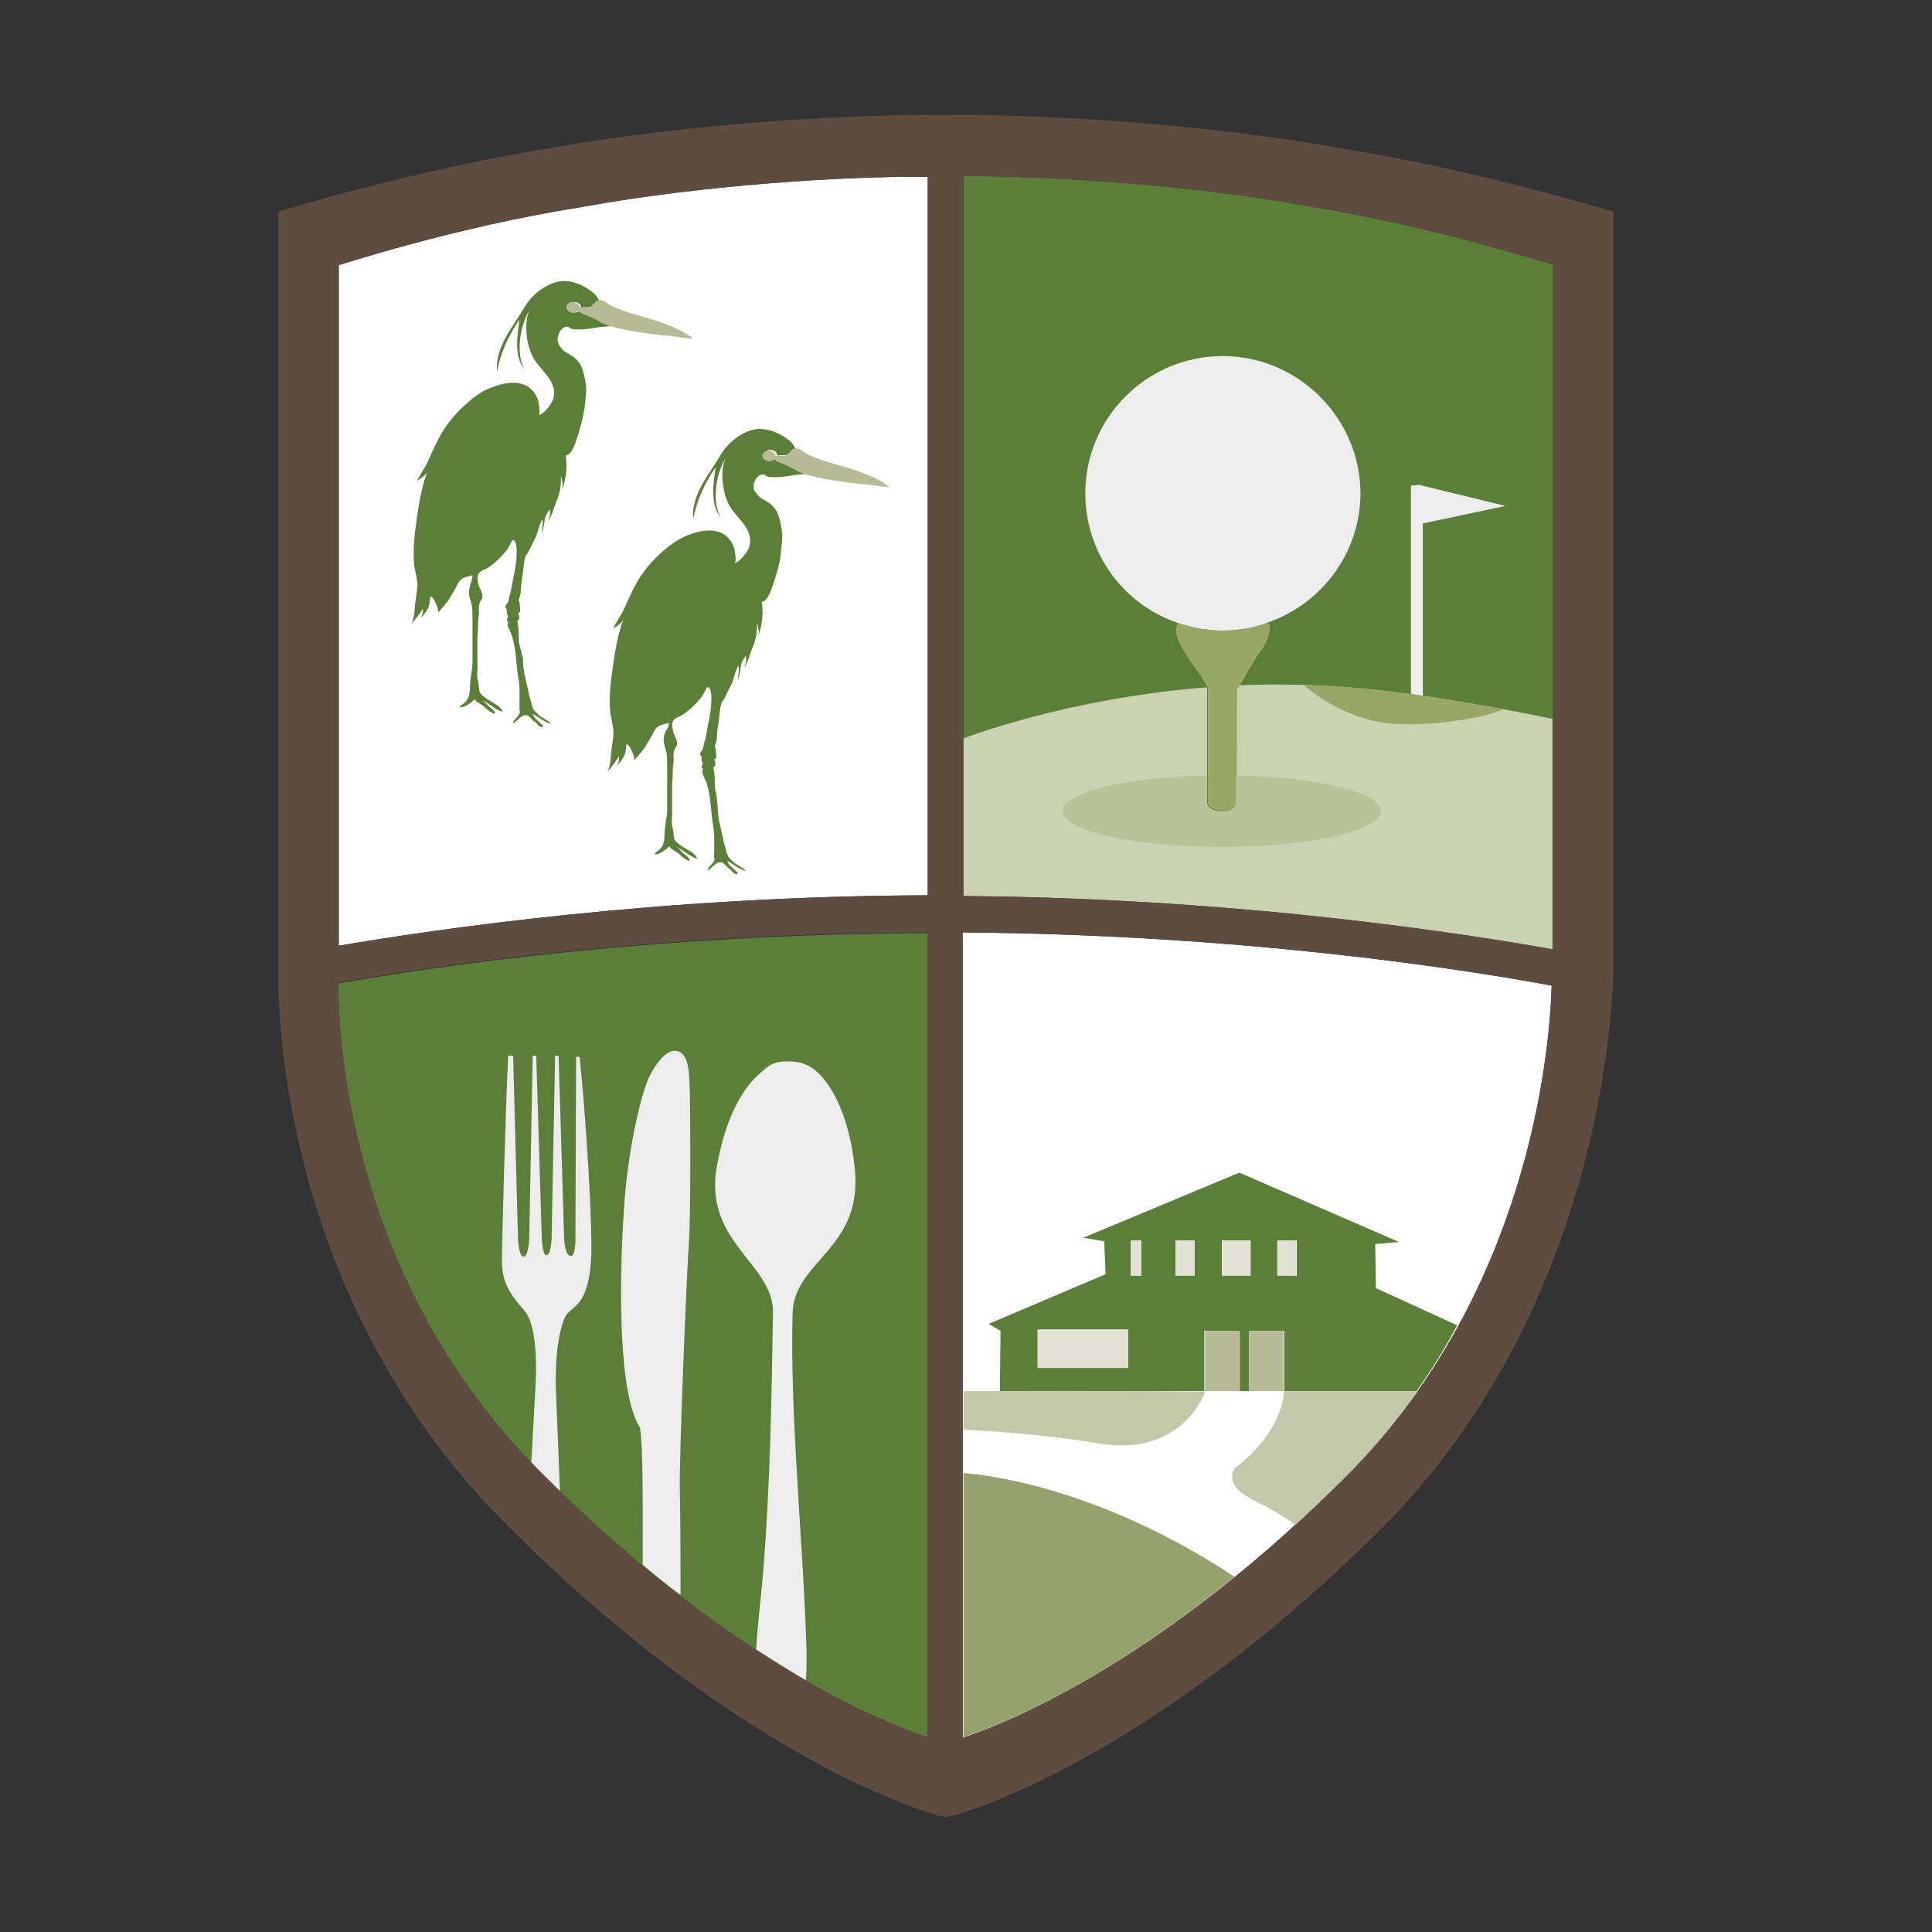 <svg xmlns="http://www.w3.org/2000/svg" xmlns:xlink="http://www.w3.org/1999/xlink" id="Laag_1" x="0px" y="0px" viewBox="0 0 900 900" style="enable-background:new 0 0 900 900;" xml:space="preserve"><rect x="0" y="0" width="900" height="900" fill="#333333" stroke="none"/><style type="text/css">	.st0{fill:#FFFFFF;}	.st1{fill:#5B7E38;}	.st2{fill:#CAD2B1;}	.st3{fill:#B6BB96;}	.st4{fill:#EEEDEE;}	.st5{fill:#98A765;}	.st6{fill:#B8C397;}	.st7{fill:#5E4C40;}	.st8{fill:#97A16D;}	.st9{fill:#C4C8AA;}	.st10{fill:#E1E2D4;}</style><path class="st0" d="M629.86,684.91c-85.8,86.78-157.57,116.79-181.39,124.62V434.36c131.8,0.98,236.2,17.62,274.36,24.79 C721.86,492.1,711.42,601.07,629.86,684.91z"></path><path class="st1" d="M723.17,442.19c-38.5-6.85-144.85-23.82-274.36-24.79V82.02c37.52,0,103.42,3.59,160.83,14.03 c61.98,10.11,113.86,27.73,113.86,27.08v319.06H723.17z"></path><path class="st2" d="M632.47,320.5c-19.25-1.63-37.84-1.96-55.13-1.3c-0.33,0.65-0.98,1.3-1.3,2.28c-0.33,9.79,0,33.6-0.33,43.39 v8.16c0,0,1.3,4.89-6.2,4.89c-8.16,0-7.18-4.89-7.18-4.89s0-17.62,0-20.23c0-4.57,0-27.4,0-31.97c0-0.33-0.33-0.33-0.33-0.65 c-65.9,5.22-113.2,23.82-113.2,23.82v73.4c129.52,0.98,235.87,17.94,274.36,24.79V334.86C723.17,334.86,672.6,324.09,632.47,320.5z"></path><path class="st1" d="M250.78,684.91c-86.13-86.78-92.98-196.07-93.3-226.73c43.72-7.83,146.81-23.16,274.69-23.49v374.85 C408.35,801.7,336.9,771.69,250.78,684.91"></path><path class="st0" d="M432.16,417.07c-125.27,0.33-230.32,15.99-274.36,23.49v-317.1c0,0.33,51.87-17.29,113.53-27.08 c57.42-10.44,123.32-14.35,160.83-14.03V417.07z"></path><path class="st1" d="M355.5,221c0.65,0,1.3,0.65,1.96,0.98c0.98,0.33,2.28,0.33,3.59,0.33c2.28,0,4.57-0.33,6.85-0.65 c2.94-0.65,5.87-0.65,8.81-0.98c-3.91-0.98-6.85-3.26-10.44-4.57c-1.3-0.65-4.24-1.3-4.89-2.61c-0.65,0.65-1.63,0.98-2.94,0.98 c-1.63-0.33-2.94-1.63-2.61-2.94c0.33-1.3,1.96-2.28,3.59-1.96c1.63,0.33,2.61,1.3,2.61,2.61c1.3-0.33,3.91,0,4.57-0.33 c1.63-0.65,1.96-2.28,3.59-2.94h0.33c-0.98-1.96-1.96-3.26-3.91-4.57c-3.59-2.61-8.48-4.57-13.05-4.57 c-6.85,0.33-14.03,5.87-17.62,11.74c-5.55,9.46-14.03,18.92-13.05,30.34c1.63-8.48,5.22-16.64,10.44-24.14 c-0.98,7.5-2.61,16.96,2.28,23.16c-3.91-7.18-2.28-19.57,2.28-27.4c-2.61,6.2-1.3,16.31,1.96,22.18c3.59,6.2,11.74,11.09,9.13,19.25 c-0.65,1.96-4.57,7.5-6.85,7.18c1.3,0,0-6.85-0.33-7.5c-0.98-2.28-2.61-4.57-4.89-5.87c-5.22-2.94-11.74-1.3-16.64,0.65 c-4.89,1.96-9.13,5.22-13.05,8.81c-5.55,5.22-9.46,10.44-12.72,17.29c-1.3,2.61-2.61,5.55-3.91,8.48s-3.59,5.55-4.89,8.81 c1.63-0.98,3.59-2.28,4.57-3.91c-3.26,9.13-4.24,17.94-5.55,27.4c-0.65,5.55-0.98,11.09-0.33,16.31c0.33,2.28,0.98,4.57,1.3,7.18 c0.33,2.94-0.33,5.22-0.65,8.16c-0.65,3.59-0.33,8.16-1.96,11.42c1.96-1.96,3.59-4.57,5.22-6.85c0.33,1.3-0.33,3.26-0.98,4.24 c1.63-1.63,3.26-3.59,3.91-5.87c0.33-1.3,0.33-2.61,0.65-4.24c1.3,0.33,2.28,2.94,2.94,4.24c0.33,0.98,0.65,1.96,0.65,3.26 c1.3-1.3,2.61-2.94,3.91-4.57c0.33-0.33,0.65-0.65,0.98-1.3c0.98-1.63,1.96-3.26,2.94-4.89c1.96-3.91,2.28-5.22,6.85-6.2l1.3-0.33 c0,0.65,0,1.63-0.33,2.28c-1.3,1.63-1.96,3.59-1.96,5.55c0,2.28,0.98,3.91,1.3,5.87c0.33,2.28,0.33,4.57,0.33,6.85 c0,6.52,0,13.05,0,19.57c0,2.94-0.65,5.55-0.98,8.48c-0.33,2.28,0,4.57-0.65,7.18c-0.33,1.3-0.98,1.96-1.63,2.94 c-0.65,0.65-1.96,1.3-2.61,2.28c1.3,0.98,5.87-2.28,6.85-3.59c0.98,1.63,3.26,2.28,4.57,3.59c1.3,1.3,2.94,2.61,4.57,3.26 c1.3-0.98-1.96-2.94-2.61-3.59s-2.28-2.61-3.26-2.94c3.26,1.3,6.2,4.57,9.79,5.55c-0.98-2.94-4.89-4.24-7.18-5.87 c-1.3-0.98-3.26-2.28-3.59-3.59l-0.65-4.89c-0.98-1.96,0-5.87-0.33-8.16c0-2.94,0-6.2,0-9.13v-3.26c0.33-3.26,0.33-3.59,0.33-6.85 c0-1.96,0.65-3.59,0.33-5.55c0-0.98,0-2.28,0.33-3.26c0.33-0.98,0.98-1.63,1.3-2.61c0.33-1.63-0.98-3.91-1.63-5.55 c-0.33-1.3-0.98-3.59-0.33-5.22c0.65-1.63,2.94-2.28,4.24-2.94c3.59-2.28,6.52-5.22,9.13-8.48c0.98-1.3,1.63-2.94,2.61-4.57 c3.26-0.65,1.63,11.74,1.3,13.05c-0.33,2.28-0.98,4.57-1.3,6.85c-0.33,1.96-0.65,3.91-1.3,5.87c-0.33,0.98-0.33,1.96-0.65,2.94 c-0.33,0.65-1.3,1.63-1.3,2.28c0,0.98,0.65,0.65,0.65,1.96c0,1.3,0,0.65,0.33,1.96c0.65,0.98-0.33,1.3-0.33,2.28 c0,0.33,0.65,0.65,0.65,0.98c0,0.33-0.33,0.98-0.33,1.3c0.33,1.63,1.3,3.26,1.96,4.89c2.28,6.85,1.96,13.7,3.26,20.88 c0.65,4.24,0.33,8.81,0.33,13.05v0.98c1.3,1.96-3.26,4.24-2.94,6.2c1.96-1.3,4.57-5.22,7.18-3.59c0.98,0.65,1.96,2.28,3.26,2.94 c0.98,0.98,2.28,2.94,3.59,1.96c0.33-0.65-4.89-3.91-4.89-5.87c2.61,1.3,3.59,2.61,6.52,3.91c0.98,0.65,1.96,0.65,1.96,0.65 c-1.3-1.63-4.24-2.61-5.87-4.24c-1.63-1.63-2.28-1.96-2.94-4.24c-0.65-2.28-1.63-5.55-1.96-7.83c-0.65-2.28-0.98-4.57-1.63-6.85 c-0.33-2.28-0.65-4.57-0.65-7.18l-0.65-5.55c-0.65-1.96-0.65-3.91-0.65-6.2c0-1.96-0.33-4.24-0.65-6.2 c1.63-0.65,0.65-2.61,0.33-3.59c1.3-0.33,0.98-1.3,0.98-2.28c-0.33-0.98,0-1.63-0.33-2.61c0-0.33-0.33-0.65-0.33-0.98 c0-0.33,0.33-0.98,0.33-1.3c0.33-0.98,0.65-2.28,0.65-3.26c0-2.94,0.65-5.55,0.98-8.48c0.33-2.28,0.33-4.57,0.98-6.85l0.33-0.98 c0.65-0.33,0.65-0.98,0.98-1.3c1.3-2.61,2.61-5.22,3.91-7.83c0.98-2.61,1.3-5.55,2.94-7.83c0.33,2.28-0.33,4.57-0.33,6.85 c0.65-1.96,0.98-4.24,1.3-6.2c0.33-2.61,0.98-2.94,2.28-5.22c0.65,1.96,0,3.59-0.65,5.55c1.96-2.94,2.61-6.52,3.91-9.46 c1.63-3.59,2.28-7.83,1.96-11.74c0.65,2.28,1.3,4.57,0.65,6.85c1.63-4.89,2.61-11.09,1.63-16.31c3.26-0.33,4.89-7.18,5.87-9.79 c1.3-4.24,2.61-8.16,2.94-12.4c0.33-3.91,1.3-8.48,0.33-12.4c-0.98-5.55-1.96-9.46-7.18-12.4c-1.63-0.98-3.59-1.96-4.57-3.91 C349.63,227.85,351.58,221,355.5,221z"></path><path class="st1" d="M264.15,152.17c0.65,0,1.3,0.65,1.96,0.98c0.98,0.33,2.28,0.33,3.59,0.33c2.28,0,4.57-0.33,6.85-0.65 c2.94-0.65,5.87-0.65,8.81-0.98c-3.91-0.98-6.52-3.26-10.44-4.57c-1.3-0.65-4.24-1.3-4.89-2.61c-0.65,0.65-1.63,0.98-2.94,0.98 c-1.63-0.33-2.94-1.63-2.61-2.94c0.33-1.3,1.96-2.28,3.59-1.96c1.63,0.33,2.61,1.3,2.61,2.61c1.3-0.33,3.91,0,4.57-0.33 c1.63-0.65,1.96-2.28,3.59-2.94h0.33c-0.98-1.96-1.96-3.26-3.91-4.57c-3.59-2.61-8.48-4.89-13.05-4.57 c-6.85,0.33-14.03,5.87-17.62,11.74c-5.55,9.46-14.03,18.92-13.05,30.34c1.63-8.48,5.22-16.64,10.44-24.14 c-0.98,7.5-2.61,16.96,2.28,23.16c-3.91-7.18-2.28-19.57,2.28-27.4c-2.61,6.2-1.3,16.31,1.96,22.18c3.59,6.2,11.74,11.09,9.13,19.25 c-0.65,1.96-4.57,7.5-6.85,7.18c1.3,0,0-6.85-0.33-7.5c-0.98-2.28-2.61-4.57-4.89-5.87c-5.22-2.94-11.74-1.3-16.64,0.65 c-4.89,1.63-9.13,5.22-13.05,8.81c-5.55,5.22-9.46,10.44-12.72,17.29c-1.3,2.61-2.61,5.55-3.91,8.48s-3.59,5.87-4.89,8.81 c1.63-0.98,3.59-2.28,4.57-3.91c-3.26,9.13-4.24,17.94-5.55,27.4c-0.65,5.55-0.98,11.09-0.33,16.31c0.33,2.28,0.98,4.57,1.3,7.18 c0.33,2.94-0.33,5.22-0.65,8.16c-0.65,3.59-0.33,8.16-1.96,11.42c1.96-1.96,3.59-4.57,5.22-6.85c0.33,1.3-0.33,3.26-0.98,4.24 c1.63-1.63,3.26-3.59,3.91-5.87c0.33-1.3,0.33-2.61,0.65-4.24c1.3,0.33,2.28,2.94,2.94,4.24c0.33,0.98,0.65,1.96,0.65,3.26 c1.3-1.3,2.61-2.94,3.91-4.57c0.33-0.33,0.65-0.65,0.98-1.3c0.98-1.63,1.96-3.26,2.94-4.89c1.96-3.91,2.28-5.22,6.85-6.2l1.3-0.33 c0,0.65,0,1.63-0.33,2.28c-0.65,1.96-1.3,3.91-1.3,5.87c0,2.28,0.98,3.91,1.3,5.87c0.33,2.28,0.33,4.57,0.33,6.85 c0,6.52,0,13.05,0,19.57c0,2.94-0.65,5.55-0.98,8.48c-0.33,2.28,0,4.57-0.65,7.18c-0.33,1.3-0.98,1.96-1.63,2.94 c-0.65,0.65-1.96,1.3-2.61,2.28c1.3,0.98,5.87-2.28,6.85-3.59c0.98,1.63,3.26,2.28,4.57,3.59c1.3,1.3,2.94,2.61,4.57,3.26 c1.3-0.98-1.96-2.94-2.61-3.59c-0.65-0.65-2.28-2.61-3.26-2.94c3.26,1.3,6.2,4.57,9.79,5.55c-0.98-2.94-4.89-4.24-7.18-5.87 c-1.3-0.98-3.26-2.28-3.59-3.59l-0.65-4.89c-0.98-1.96,0-5.87-0.33-8.16c0-2.94,0-6.2,0-9.13v-3.26c0.33-3.26,0.33-3.59,0.33-6.85 c0-1.96,0.65-3.59,0.33-5.55c0-0.98,0-2.28,0.33-3.26c0.33-0.98,0.98-1.63,1.3-2.61c0.33-1.63-0.98-3.91-1.63-5.55 c-0.33-1.3-0.98-3.59-0.33-5.22c0.65-1.63,2.94-2.28,4.24-2.94c3.59-2.28,6.52-5.22,9.13-8.48c0.98-1.3,1.63-2.94,2.61-4.57 c3.26-0.65,1.63,11.74,1.3,13.05c-0.33,2.28-0.98,4.57-1.3,6.85c-0.33,1.96-0.65,3.91-1.3,5.87c-0.33,0.98-0.33,1.96-0.65,2.94 c-0.33,0.65-1.3,1.63-1.3,2.28c0,0.98,0.65,0.65,0.65,1.96c0,1.3,0,0.65,0.33,1.96c0.65,0.98-0.33,1.3-0.33,2.28 c0,0.33,0.65,0.65,0.65,0.98s-0.33,0.98-0.33,1.3c0.33,1.63,1.63,3.26,1.96,4.89c2.28,6.85,1.96,13.7,3.26,20.88 c0.65,4.24,0.33,8.81,0.33,13.05v0.98c1.3,1.96-3.26,4.24-2.94,6.2c1.96-1.3,4.57-5.22,7.18-3.59c0.98,0.65,1.96,2.28,3.26,2.94 c0.98,0.98,2.28,2.94,3.59,1.96c0.33-0.65-4.89-3.91-4.89-5.87c2.61,1.3,3.59,2.61,6.52,3.91c0.98,0.65,1.96,0.65,1.96,0.65 c-1.3-1.63-4.24-2.61-5.87-4.24c-1.63-1.63-2.28-1.96-2.94-4.24c-0.65-2.28-1.63-5.55-1.96-7.83c-0.65-2.28-0.98-4.57-1.63-6.85 c-0.33-2.28-0.65-4.57-0.65-7.18l-1.3-5.22c-0.65-1.96-0.65-3.91-0.65-6.2c0-1.96-0.33-4.24-0.65-6.2c1.63-0.65,0.65-2.61,0.33-3.59 c1.3-0.33,0.98-1.3,0.98-2.28c-0.33-0.98,0-1.63-0.33-2.61c0-0.33-0.33-0.65-0.33-0.98c0-0.33,0.33-0.98,0.33-1.3 c0.33-0.98,0.65-2.28,0.65-3.26c0-2.94,0.65-5.55,0.98-8.48c0.33-2.28,0.33-4.57,0.98-6.85l0.33-0.98c0.33-0.33,0.65-0.98,0.98-1.3 c1.3-2.61,2.61-5.22,3.91-7.83c0.98-2.61,1.3-5.55,2.94-7.83c0.33,2.28-0.33,4.57-0.33,6.85c0.65-1.96,0.98-4.24,1.3-6.2 c0.33-2.61,0.98-2.94,2.28-5.22c0.65,1.96,0,3.59-0.65,5.55c1.96-2.94,2.61-6.52,3.91-9.46c1.63-3.59,2.28-7.83,1.96-11.74 c0.65,2.28,1.3,4.57,0.65,6.85c1.63-4.89,2.61-11.09,1.63-16.31c3.26-0.33,4.89-7.18,5.87-9.79c1.3-4.24,2.28-8.16,2.94-12.4 c0.33-3.91,1.3-8.48,0.33-12.4c-0.98-5.55-1.96-9.46-7.18-12.4c-1.63-0.98-3.59-1.96-4.57-3.91 C258.28,158.69,260.56,152.17,264.15,152.17z"></path><path class="st3" d="M401.17,220.02c-8.48-3.26-17.29-4.57-25.12-8.48c-1.96-0.98-3.91-3.59-6.52-2.28 c-1.3,0.65-1.96,2.28-3.59,2.94c-0.65,0.33-3.26-0.33-4.57,0.33c0-1.3-1.3-2.28-2.61-2.61c-1.63-0.33-3.26,0.65-3.59,1.96 s0.98,2.61,2.61,2.94c1.3,0.33,2.28-0.33,2.94-0.98c0.65,1.3,3.59,1.96,4.89,2.61c3.91,1.63,6.52,3.91,10.77,4.89 c4.89,1.3,10.11,2.28,15.33,2.94c3.59,0.65,7.5,0.98,11.09,1.3s7.83,1.3,11.42,1.3C410.96,223.94,405.74,221.65,401.17,220.02z"></path><path class="st3" d="M309.83,150.86c-8.48-3.26-17.29-4.57-25.12-8.48c-1.96-0.98-3.91-3.59-6.52-2.28 c-1.3,0.65-1.96,2.28-3.59,2.94c-0.65,0.33-3.26-0.33-4.57,0.33c0-1.3-1.3-2.28-2.61-2.61c-1.63-0.33-3.26,0.65-3.59,1.96 c-0.33,1.3,0.98,2.61,2.61,2.94c1.3,0.33,2.28-0.33,2.94-0.98c0.65,1.3,3.59,1.96,4.89,2.61c3.91,1.63,6.52,3.91,10.77,4.89 c4.89,1.3,10.11,2.28,15.33,2.94c3.59,0.65,7.5,0.98,11.09,1.3c3.59,0.33,7.83,1.3,11.42,1.3 C319.61,155.1,314.39,152.49,309.83,150.86z"></path><path class="st4" d="M569.51,165.87c-35.23,0-63.94,28.71-63.94,63.94c0,28.06,17.94,51.87,43.06,60.35l0,0 c1.63,0.65,2.94,0.98,4.57,1.3c0.33,0,0.65,0.33,0.98,0.33c1.3,0.33,2.61,0.65,3.91,0.98c0.98,0,1.63,0.33,2.61,0.33 c0.98,0,1.96,0.33,2.94,0.33c1.96,0.33,3.91,0.33,5.87,0.33s3.91,0,5.87-0.33c0.98,0,2.28-0.33,3.26-0.33 c0.65,0,1.63-0.33,2.28-0.33c1.3-0.33,2.94-0.65,4.24-0.98c0.33,0,0.65,0,0.98-0.33c1.63-0.33,3.26-0.98,4.89-1.63l0,0 c24.79-8.81,42.74-32.3,42.74-60.35C633.45,194.58,604.74,165.87,569.51,165.87z"></path><path class="st5" d="M590.72,290.16c-6.52,2.28-13.7,3.59-21.21,3.59c-7.18,0-14.35-1.3-20.88-3.59l0,0 c-2.28,4.89,0.98,10.11,3.59,14.35c6.2,9.79,6.2,7.83,10.44,15.99c0,4.57,0,27.4,0,31.97c0,2.61,0,20.23,0,20.23 s-0.98,4.89,7.18,4.89c7.5,0,6.2-4.89,6.2-4.89v-8.16c0.33-9.79,0-33.6,0.33-43.39c3.59-5.55,7.18-13.05,11.09-17.94 c3.26-4.57,4.57-9.46,3.91-12.4C591.04,290.82,591.04,290.49,590.72,290.16z"></path><path class="st6" d="M575.71,361.28c0,1.3,0,2.61,0,3.59v8.16c0,0,1.3,4.89-6.2,4.89c-8.16,0-7.18-4.89-7.18-4.89s0-6.2,0-11.74 c-37.52,0.65-67.2,7.83-67.2,16.64c0,9.13,33.28,16.64,74.06,16.64s74.06-7.5,74.06-16.64 C643.57,369.11,613.55,361.94,575.71,361.28z"></path><path class="st4" d="M662.81,324.09v-80.25l38.5-8.16l-40.13-9.79l-3.91,0.33v96.89C659.23,323.77,661.18,323.77,662.81,324.09z"></path><path class="st5" d="M700,330.29L700,330.29c-17.94-3.26-44.37-7.83-67.53-9.79c-8.48-0.65-16.96-1.3-25.12-1.3 c1.96,1.63,16.31,14.03,36.21,17.29C661.51,339.43,693.15,334.53,700,330.29z"></path><g>	<path class="st4" d="M316.68,693.39c-0.33-14.68,3.26-101.79,4.24-114.51c0.98-12.72,0.65-65.57,0.33-73.73  c-0.33-7.83-0.98-15.33-6.85-15.66c-6.2,0-11.74,11.74-11.74,11.74c-3.91,7.5-9.46,32.3-11.42,54.48  c-1.96,22.18-5.22,90.37,6.85,109.29c1.63,9.13,1.3,41.43,1.3,63.94c5.87,4.89,11.74,9.79,17.62,14.03  C317,726.67,317,710.03,316.68,693.39z"></path>	<path class="st4" d="M375.73,770.06c-1.3-48.94-7.83-109.29-6.52-158.22c0.65-24.79,32.62-29.69,29.04-67.2  c-2.94-28.38-12.72-40.45-16.64-44.37c-3.91-3.91-8.16-5.87-14.68-5.87s-8.81,1.96-11.74,4.57c-1.96,1.96-15.01,10.44-21.21,44.04  c-6.52,35.89,26.43,45.35,26.1,68.51c-0.65,40.13-1.3,80.58-4.57,120.71c-0.98,12.07-2.61,24.14-3.26,36.21  c8.16,5.22,15.99,10.11,23.16,14.35C375.73,779.52,375.73,775.28,375.73,770.06z"></path>	<path class="st4" d="M247.51,681.32c0.98,1.3,2.28,2.28,3.26,3.59c3.26,3.26,6.85,6.85,10.11,10.11  c-0.65-16.64-1.63-39.8-1.96-48.61c-0.33-14.68,1.3-25.45,3.91-31.97c2.28-6.52,10.44-3.59,12.4-25.77  c1.3-14.35-2.61-72.42-5.22-96.24c-0.98-0.33-1.63,0-1.63,0l-0.33,85.8c0,0,0,7.18-2.28,6.85c-2.28,0-2.94-7.18-2.94-7.18  l-2.61-86.13h-1.63l-1.63,85.47c0,0-0.33,7.18-2.28,7.5c-1.96,0.33-2.28-7.5-2.28-7.5l-2.61-85.47h-1.63l-1.63,85.15  c0,0-0.33,8.48-2.61,8.48c-2.28,0-2.61-8.16-2.61-8.16l-2.28-85.47c0,0-1.63,0-2.28,0c-1.3,24.79-2.94,88.74-2.94,95.59  c0,9.46,3.26,15.01,10.44,23.16c7.18,8.16,5.22,34.91,5.22,34.91L247.51,681.32z"></path></g><path class="st1" d="M640.96,600.09l-0.33-20.55l11.09-0.98l-74.38-32.3l-72.75,30.34l9.79,1.63l0.65,15.33l-54.48,23.16l5.55,3.26 l-0.33,28.06h194.11c7.18-10.11,13.38-20.23,18.92-30.67L640.96,600.09z M569.18,577.9h13.38v16.31h-13.38V577.9z M525.47,636.95 h-42.08v-17.62h42.08V636.95z M531.67,594.22h-4.89V577.9h4.89V594.22z M556.46,594.22h-8.81V577.9h8.81V594.22z M577.34,648.04 h-16.31v-28.06h16.31V648.04z M597.89,648.04h-15.99v-28.06h16.31v28.06H597.89z M604.09,594.22h-8.81V577.9h8.81V594.22z"></path><path class="st7" d="M623.99,68.98C557.11,56.9,478.82,52.99,440.32,53.64c-38.5-0.65-116.79,3.26-183.67,15.33 c-67.53,10.77-126.91,30.01-126.91,29.36v354.62c0,1.63-4.89,145.18,104.72,255.77C349.3,824.54,440.65,847.38,440.65,846.4 c0,0.98,91.35-21.86,206.18-137.67c104.72-107.98,104.4-254.46,104.72-255.77V98.34C751.22,98.99,691.52,79.74,623.99,68.98z  M432.16,809.21c-23.82-7.83-95.26-37.84-181.39-124.62s-92.98-196.07-93.3-226.73c43.72-7.83,146.81-23.16,274.69-23.49V809.21z  M432.16,417.07c-125.27,0.33-230.32,15.99-274.36,23.49v-317.1c0,0.33,51.87-17.29,113.53-27.08 c57.42-10.44,123.32-14.35,160.83-14.03V417.07z M629.86,684.91c-85.8,86.78-157.57,116.79-181.39,124.62V434.36 c131.8,0.98,236.2,17.62,274.36,24.79C721.86,492.1,711.42,601.07,629.86,684.91z M723.17,442.19 c-38.5-6.85-144.85-23.82-274.36-24.79V82.02c37.52,0,103.42,3.59,160.83,14.03c61.98,10.11,113.86,27.73,113.86,27.08v319.06 H723.17z"></path><path class="st8" d="M448.8,809.21c18.27-5.87,65.9-25.45,126.25-74.71c-60.68-40.13-112.23-47.3-126.25-48.28V809.21z"></path><path class="st9" d="M660.53,648.04h-62.31c0,0,0,17.94-22.18,35.23c-3.59,2.94-2.28,8.81,2.28,12.07c0.33,0.33,0.65,0.33,0.98,0.65 l0.33,0.33c0.33,0.33,0.65,0.33,0.98,0.65c0.33,0,0.33,0.33,0.65,0.33c0.33,0.33,0.65,0.33,0.98,0.65c0.33,0,0.65,0.33,0.65,0.33 c0.33,0.33,0.65,0.33,1.3,0.65c0.33,0,0.33,0.33,0.65,0.33c0.65,0.33,1.3,0.98,2.28,1.3c0.33,0,0.65,0.33,0.98,0.33 c0.33,0.33,0.98,0.33,1.3,0.65s0.65,0.33,0.98,0.65c0.33,0.33,0.65,0.33,1.3,0.65c0.33,0.33,0.65,0.33,0.98,0.65 c0.33,0.33,0.98,0.33,1.3,0.65c0.33,0.33,0.65,0.33,0.98,0.65c0.33,0.33,0.65,0.33,1.3,0.65c0.33,0.33,0.65,0.33,0.98,0.65 c0.33,0.33,0.65,0.33,0.98,0.65c0.33,0.33,0.65,0.33,0.98,0.65c0.33,0.33,0.65,0.33,0.98,0.65c0.33,0.33,0.65,0.33,0.98,0.65 c0.33,0.33,0.65,0.33,0.98,0.65c0.33,0.33,0.65,0.33,0.65,0.65c0.33,0,0.33,0.33,0.65,0.33c8.81-7.83,17.62-16.64,26.75-25.77 C640.96,673.49,651.4,660.77,660.53,648.04z"></path><path class="st9" d="M448.8,648.04v17.94c11.74,0.65,35.89,1.96,63.62,6.52c38.82,6.2,48.94-24.14,48.94-24.14 C515.35,647.72,467.72,648.04,448.8,648.04z"></path><rect x="561.35" y="619.99" class="st3" width="16.31" height="28.06"></rect><polygon class="st3" points="597.89,648.04 581.91,648.04 581.91,619.99 597.89,619.99 "></polygon><rect x="483.38" y="619.66" class="st10" width="42.08" height="17.62"></rect><rect x="547.65" y="577.9" class="st10" width="8.81" height="16.31"></rect><rect x="526.77" y="577.9" class="st10" width="4.89" height="16.31"></rect><rect x="569.18" y="577.9" class="st10" width="13.38" height="16.31"></rect><rect x="594.96" y="577.9" class="st10" width="8.81" height="16.31"></rect></svg>